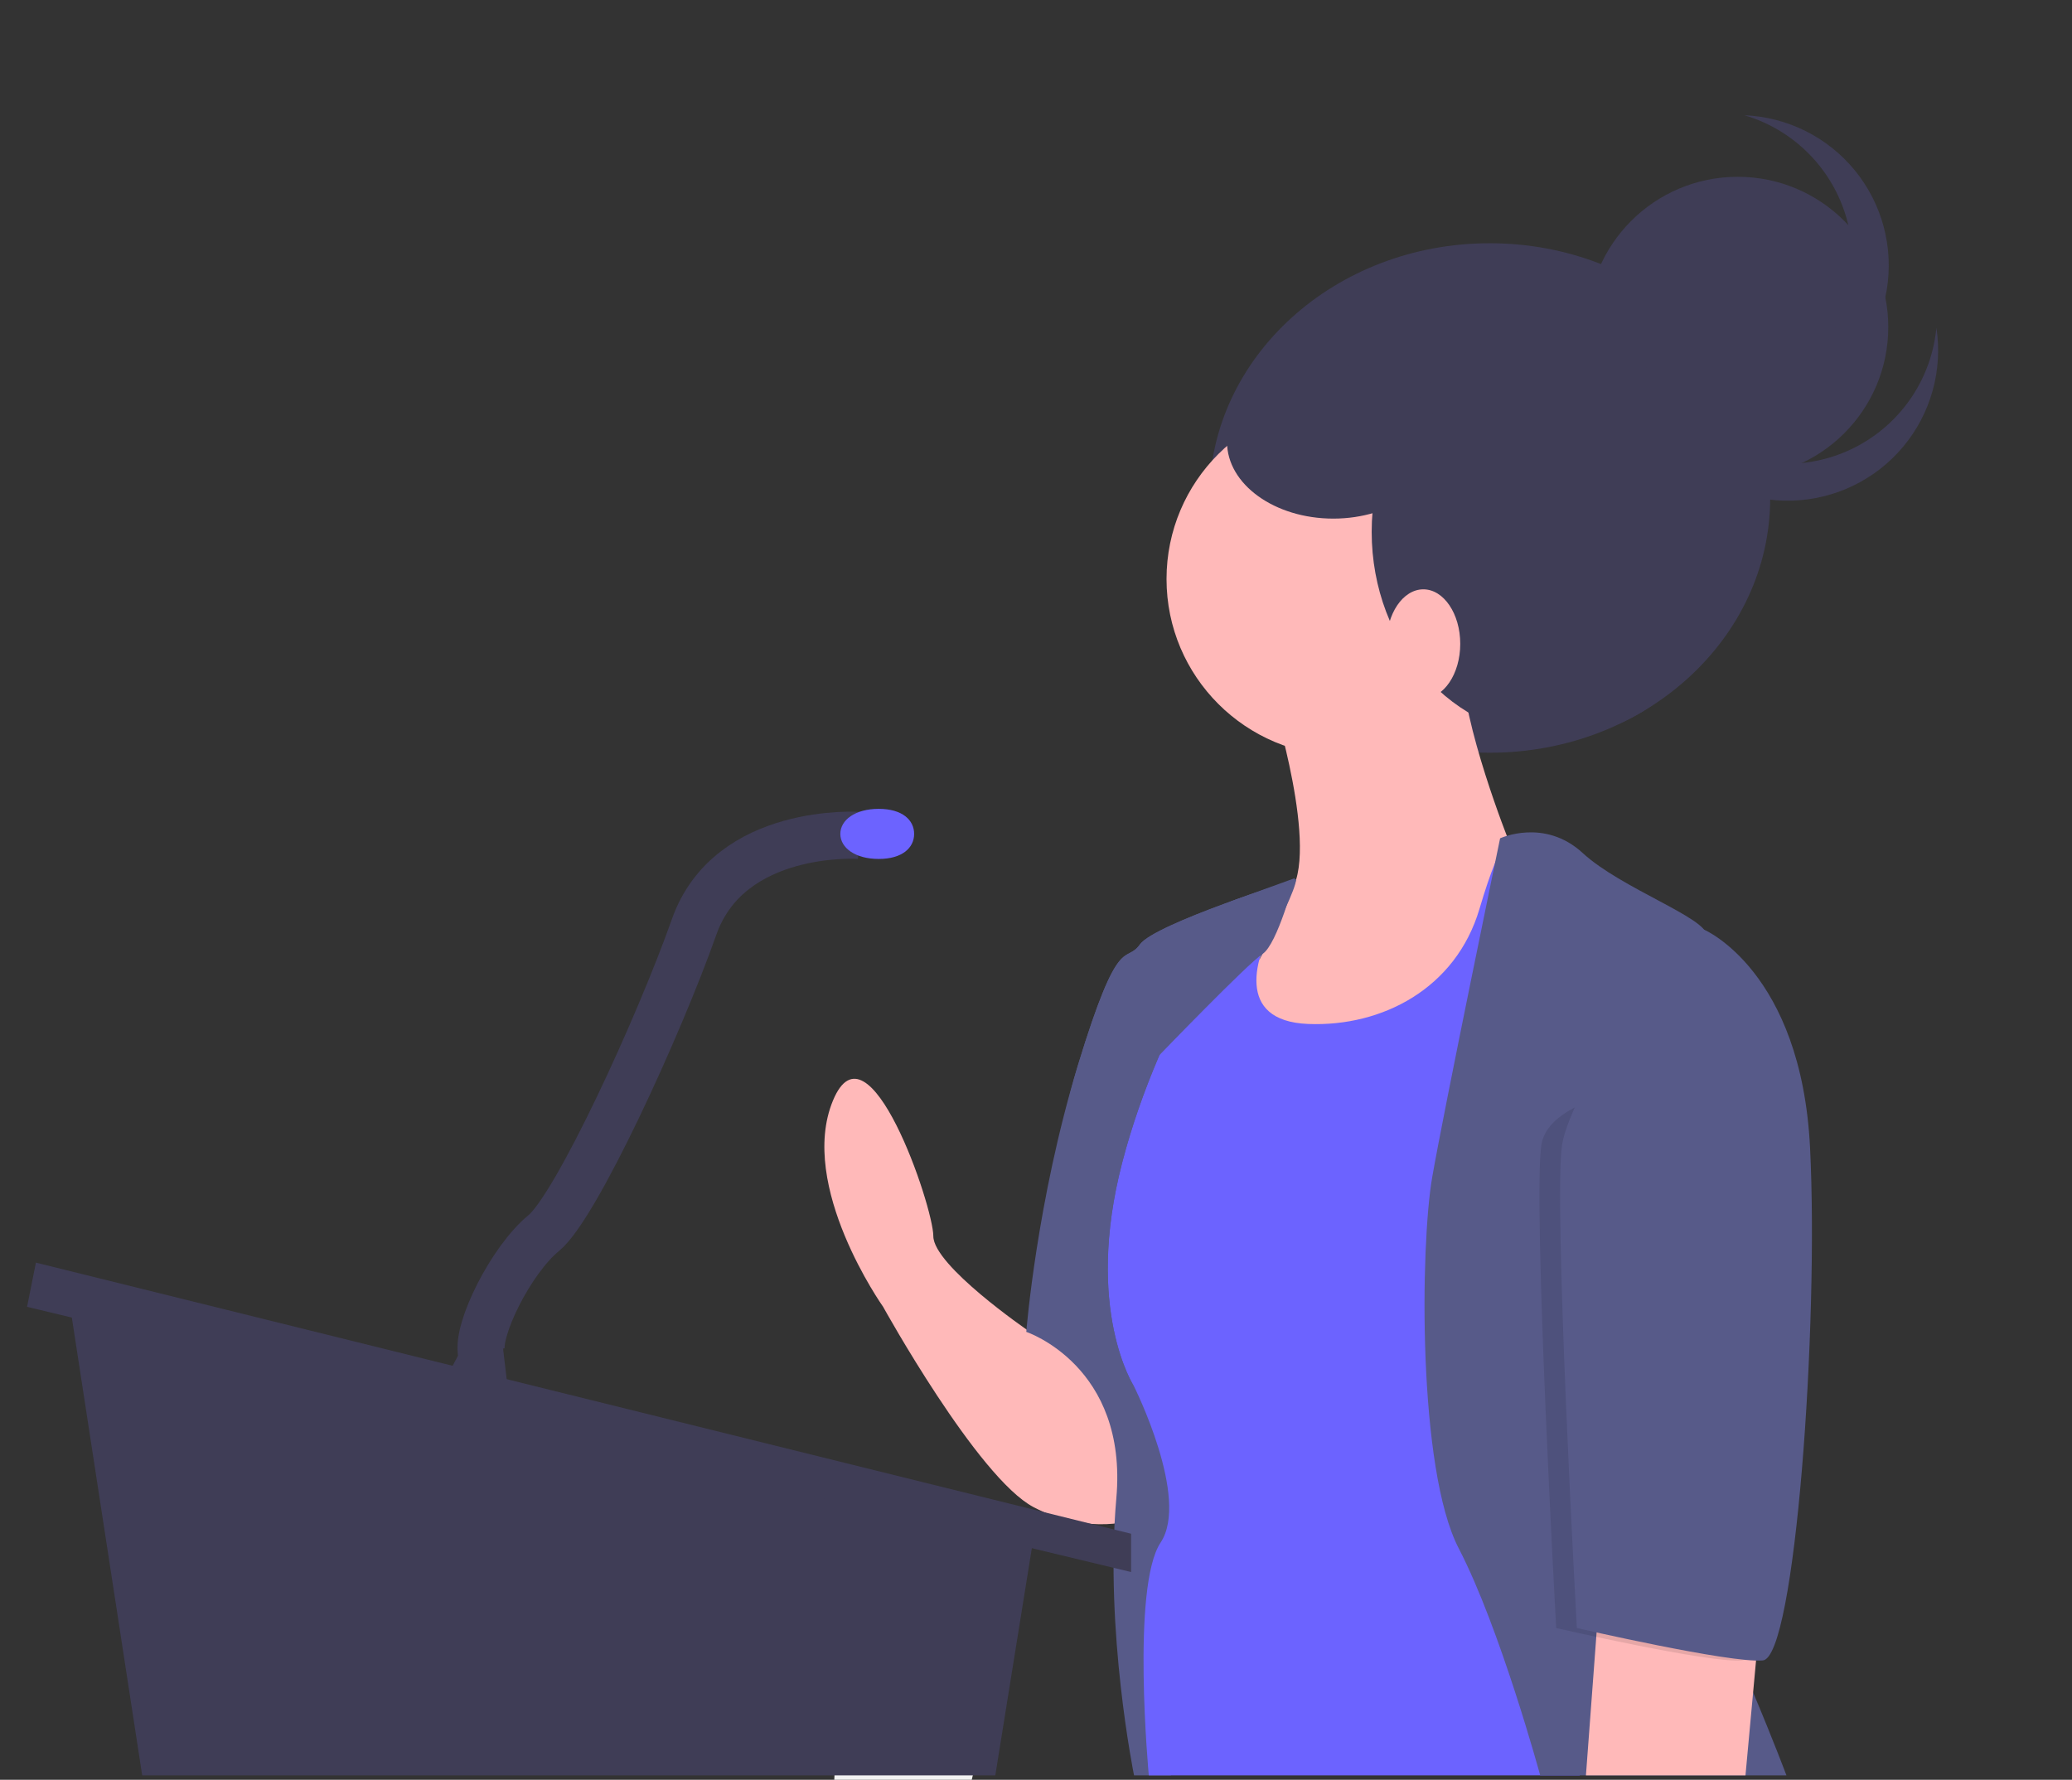 <?xml version="1.0" encoding="UTF-8"?> <svg xmlns="http://www.w3.org/2000/svg" viewBox="70 0 220 189" fill="none"><rect x="70" y="0" width="220" height="189" fill="#333333" stroke="none"/><path d="M159.227 184.056C159.657 182.283 159.96 180.482 160.135 178.667L160.746 172.11C161.003 170.314 161.267 168.732 161.532 167.335C163.478 157.378 165.487 157.017 165.487 157.017C165.573 157.083 165.657 157.156 165.743 157.232C165.979 157.446 166.199 157.678 166.401 157.925C169.6 161.984 171.77 172.512 172.91 179.497C173.54 183.355 173.854 186.131 173.854 186.131C173.854 186.131 173.568 187.313 173.18 189H158.582C158.637 187.335 158.853 185.679 159.227 184.056Z" fill="#F2F2F2"></path><path d="M228.179 79.934C211.734 79.934 198.403 67.823 198.403 52.883C198.403 37.942 211.734 25.831 228.179 25.831C244.624 25.831 257.955 37.942 257.955 52.883C257.955 67.823 244.624 79.934 228.179 79.934Z" fill="#3F3D56"></path><path d="M179.128 141.281C179.128 141.281 169.098 134.397 169.098 131.267C169.098 128.138 162.202 107.799 158.441 116.873C154.68 125.948 163.769 138.777 163.769 138.777C163.769 138.777 173.799 156.926 179.754 160.055C185.71 163.185 190.725 161.307 190.725 161.307V152.858L184.995 144.392C184.346 143.434 183.472 142.649 182.449 142.107C181.426 141.564 180.286 141.281 179.128 141.281Z" fill="#FFB9B9"></path><path d="M207.635 93.354C207.635 93.354 192.604 98.099 191.037 100.289C189.469 102.479 188.842 98.724 184.454 113.118C180.066 127.512 178.969 141.437 178.969 141.437C178.969 141.437 189.783 145.036 188.529 159.117C187.275 173.198 190.41 188.531 190.41 188.531H194.323L202.947 161.933L192.604 121.567C192.604 121.567 207.308 96.744 207.635 93.354Z" fill="#575A89"></path><path d="M212.665 80.262C202.278 80.262 193.859 71.857 193.859 61.488C193.859 51.118 202.278 42.713 212.665 42.713C223.051 42.713 231.471 51.118 231.471 61.488C231.471 71.857 223.051 80.262 212.665 80.262Z" fill="#FFB9B9"></path><path d="M205.455 75.569C205.455 75.569 210.784 93.092 206.082 95.595C201.381 98.099 196.052 109.363 196.052 109.363L204.202 118.438H223.008L231.47 109.05L234.918 93.092L230.216 89.337C230.216 89.337 225.202 76.82 225.202 70.249C225.202 63.678 205.455 75.569 205.455 75.569Z" fill="#FFB9B9"></path><path d="M203.887 94.969C203.887 94.969 207.648 94.031 205.454 97.786C203.26 101.541 201.066 108.425 208.902 108.738C216.738 109.051 224.574 104.983 227.081 96.534C229.589 88.085 230.529 88.711 231.469 89.024C232.41 89.337 242.439 99.663 242.439 99.663L238.992 119.064L237.738 188.531H191.977C191.977 188.531 190.096 168.504 193.231 163.81C196.365 159.117 190.41 147.226 190.41 147.226C190.41 147.226 185.081 139.09 189.156 123.445C193.231 107.799 202.32 94.969 203.887 94.969Z" fill="#6C63FF"></path><path d="M229.277 89.024C229.277 89.024 233.978 86.834 238.053 90.589C242.127 94.344 251.217 97.473 251.217 99.35C251.217 101.228 243.381 154.736 248.71 164.123C254.038 173.511 259.68 188.531 259.68 188.531H233.535C233.535 188.531 229.277 172.885 224.889 164.436C220.501 155.988 220.814 132.206 222.068 125.009C223.321 117.812 229.277 89.024 229.277 89.024Z" fill="#575A89"></path><path d="M256.857 171.946L255.331 188.531H238.391L239.932 167.878L256.857 171.946Z" fill="#FFB9B9"></path><path d="M179.754 163.185L175.679 188.531H85.097L77.261 137.526L179.754 163.185Z" fill="#3F3D56"></path><path d="M73.814 134.084L72.874 138.777L190.098 166.94V162.872L73.814 134.084Z" fill="#3F3D56"></path><path d="M123.336 142.532L123.963 147.852L117.067 146.913L119.888 141.594L123.336 142.532Z" fill="#3F3D56"></path><path d="M161.262 88.711C161.262 88.711 147.471 87.772 143.709 98.411C139.948 109.05 131.172 128.138 127.724 130.954C124.277 133.771 120.515 141.281 121.142 143.784" stroke="#3F3D56" stroke-width="5" stroke-miterlimit="10"></path><path d="M159.225 88.555C159.225 90.024 160.789 91.214 163.299 91.214C165.809 91.214 167.061 90.024 167.061 88.555C167.061 87.086 165.809 85.895 163.299 85.895C160.789 85.895 159.225 87.086 159.225 88.555Z" fill="#6C63FF"></path><path d="M182.417 137.369C182.417 137.369 180.066 127.512 184.454 113.118C188.842 98.724 189.469 102.479 191.037 100.289C192.604 98.099 207.635 93.354 207.635 93.354C207.527 94.468 205.867 97.896 203.687 101.997C204.08 100.519 204.674 99.102 205.454 97.786C207.648 94.031 203.887 94.969 203.887 94.969C202.32 94.969 193.231 107.799 189.156 123.445C185.081 139.09 190.41 147.226 190.41 147.226L182.417 137.369Z" fill="#575A89"></path><path d="M207.492 93.248C207.492 93.248 205.637 100.276 204.057 101.299C202.477 102.323 193.109 112.04 193.109 112.04L194.328 104.2L199.343 96.69L200.677 95.724L207.492 93.248Z" fill="#575A89"></path><path opacity="0.1" d="M249.179 114.839L248.742 98.724C248.742 98.724 259.052 103.105 259.992 121.88C260.932 140.655 258.425 176.014 254.977 176.327C251.53 176.64 235.231 172.885 235.231 172.885C235.231 172.885 232.724 127.512 233.664 121.567C234.604 115.622 249.179 114.839 249.179 114.839Z" fill="black"></path><path d="M248.396 98.724H250.937C250.937 98.724 261.247 103.105 262.188 121.88C263.128 140.655 260.62 176.014 257.173 176.327C253.725 176.64 237.426 172.885 237.426 172.885C237.426 172.885 234.919 127.512 235.859 121.567C236.799 115.622 248.396 98.724 248.396 98.724Z" fill="#575A89"></path><path d="M235.075 78.228C224.343 78.228 215.642 68.492 215.642 56.481C215.642 44.47 224.343 34.733 235.075 34.733C245.807 34.733 254.508 44.47 254.508 56.481C254.508 68.492 245.807 78.228 235.075 78.228Z" fill="#3F3D56"></path><path d="M221.127 74.161C218.963 74.161 217.209 71.569 217.209 68.372C217.209 65.174 218.963 62.583 221.127 62.583C223.291 62.583 225.045 65.174 225.045 68.372C225.045 71.569 223.291 74.161 221.127 74.161Z" fill="#FFB9B9"></path><path d="M254.507 50.692C245.679 50.692 238.522 43.547 238.522 34.733C238.522 25.92 245.679 18.775 254.507 18.775C263.335 18.775 270.492 25.92 270.492 34.733C270.492 43.547 263.335 50.692 254.507 50.692Z" fill="#3F3D56"></path><path d="M252.442 47.518C254.765 48.698 257.34 49.293 259.946 49.251C262.551 49.21 265.106 48.533 267.39 47.28C269.673 46.027 271.615 44.236 273.046 42.063C274.478 39.889 275.355 37.399 275.603 34.81C275.944 37.045 275.806 39.327 275.197 41.505C274.588 43.683 273.522 45.707 272.07 47.442C270.619 49.178 268.814 50.586 266.776 51.572C264.739 52.559 262.514 53.102 260.25 53.165C257.986 53.229 255.735 52.811 253.644 51.94C251.554 51.069 249.674 49.764 248.127 48.113C246.58 46.461 245.402 44.5 244.672 42.36C243.942 40.22 243.676 37.949 243.891 35.698C244.271 38.206 245.245 40.586 246.733 42.642C248.22 44.698 250.178 46.37 252.442 47.518Z" fill="#3F3D56"></path><path d="M263.276 37.371C264.882 35.322 265.961 32.913 266.42 30.352C266.879 27.791 266.704 25.158 265.91 22.68C265.117 20.203 263.728 17.956 261.866 16.137C260.004 14.317 257.725 12.98 255.227 12.241C257.49 12.335 259.707 12.908 261.731 13.923C263.755 14.937 265.54 16.37 266.968 18.125C268.395 19.88 269.433 21.918 270.012 24.104C270.591 26.29 270.698 28.574 270.326 30.805C269.954 33.035 269.111 35.161 267.854 37.042C266.597 38.922 264.954 40.515 263.033 41.714C261.113 42.912 258.959 43.69 256.715 43.995C254.471 44.3 252.187 44.125 250.016 43.482C252.554 43.591 255.081 43.093 257.388 42.03C259.694 40.967 261.713 39.37 263.276 37.371Z" fill="#3F3D56"></path><path d="M211.568 55.073C205.336 55.073 200.284 51.43 200.284 46.937C200.284 42.444 205.336 38.801 211.568 38.801C217.8 38.801 222.852 42.444 222.852 46.937C222.852 51.43 217.8 55.073 211.568 55.073Z" fill="#3F3D56"></path></svg> 